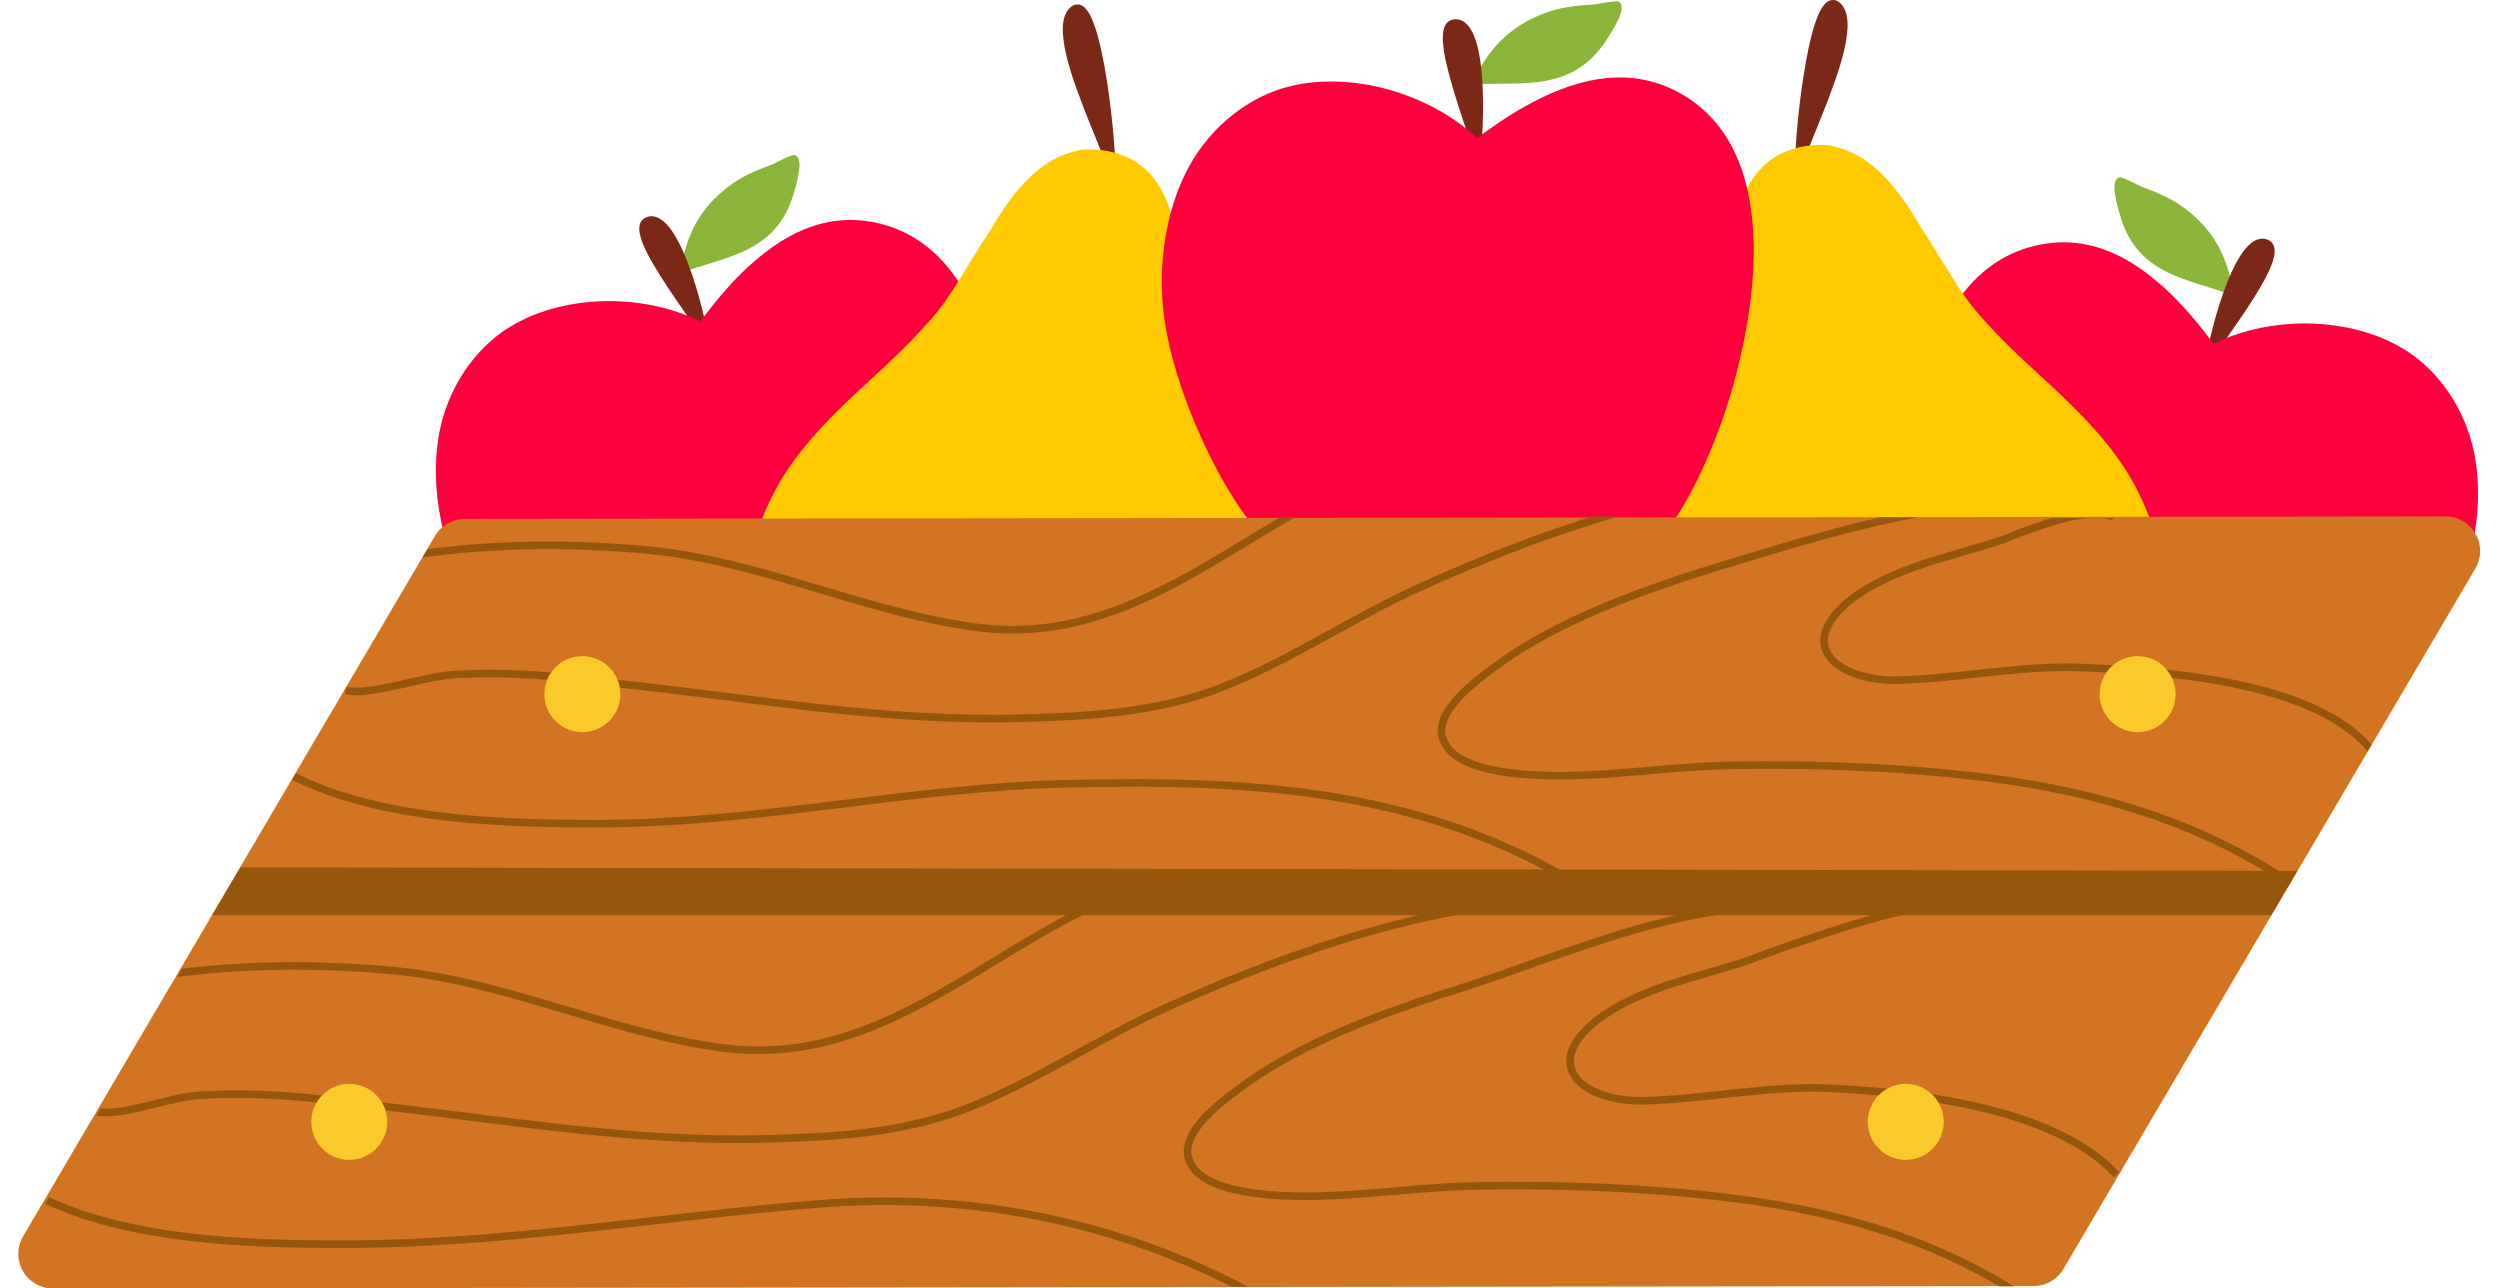 <?xml version="1.0" encoding="UTF-8"?>
<svg id="Capa_2" data-name="Capa 2" xmlns="http://www.w3.org/2000/svg" xmlns:xlink="http://www.w3.org/1999/xlink" viewBox="0 0 585.08 301.54">
  <defs>
    <style>
      .cls-1 {
        clip-path: url(#clippath);
      }

      .cls-2, .cls-3 {
        fill: none;
      }

      .cls-2, .cls-4, .cls-5, .cls-6, .cls-7, .cls-8, .cls-9 {
        stroke-width: 0px;
      }

      .cls-10 {
        fill: #d37423;
        stroke: #d37423;
        stroke-linecap: round;
        stroke-linejoin: round;
        stroke-width: 16.19px;
      }

      .cls-3 {
        stroke: #96570d;
        stroke-miterlimit: 10;
        stroke-width: 1.78px;
      }

      .cls-4 {
        fill: #faca2a;
      }

      .cls-5 {
        fill: #7c2816;
      }

      .cls-6 {
        fill: #96570d;
      }

      .cls-7 {
        fill: #8bb53a;
      }

      .cls-8 {
        fill: #ff003f;
      }

      .cls-9 {
        fill: #ffcb00;
      }
    </style>
    <clipPath id="clippath">
      <polygon class="cls-2" points="481.52 301.03 294.05 301.15 284.03 301.12 0 299.81 79.13 164.01 82.52 158.21 98.35 131.39 101.13 126.65 105.26 120.13 294.79 121.19 305.75 121.19 309.37 120.7 585.08 121.48 556.54 171.67 549.1 184.3 495.65 275.35 481.52 301.03"/>
    </clipPath>
  </defs>
  <g id="Capa_1-2" data-name="Capa 1">
    <g>
      <g>
        <g>
          <path class="cls-7" d="m167.39,46.32c-1.91,1.9-3.51,4.04-4.76,6.38-1.5,2.81-2.55,6.05-3.21,9.9l-.18.06-.19.06c-.13.04-.22.09-.28.16-.03.03-.06.06-.08.1-.08.13-.11.29-.08.44.03.15.13.29.26.37.11.07.3.13.44.08,1.89-.69,3.85-1.29,5.74-1.87,1.46-.45,2.97-.91,4.44-1.41,1.86-.63,3.36-1.23,4.71-1.86,1.5-.7,2.93-1.54,4.23-2.49.64-.47,1.27-1,1.86-1.56.09-.08.18-.17.26-.25.48-.48.96-1.02,1.46-1.64,1.07-1.34,1.98-2.89,2.77-4.75.55-1.29.94-2.64,1.3-3.91.28-1.01.63-2.34.85-3.7.11-.68.17-1.24.18-1.76,0-.61-.06-1.08-.22-1.49-.07-.17-.16-.34-.29-.5-.15-.19-.36-.3-.53-.37-.13-.06-.3-.04-.47-.01-.18.03-.36.09-.53.16-.53.19-1.03.41-1.49.63-.52.25-1.04.5-1.55.75l-.26.13c-.29.14-.58.29-.87.43-.14.07-.28.12-.43.18l-.31.12c-.38.14-.76.29-1.14.43-1.51.58-3.48,1.39-5.36,2.43-1.52.85-3.05,1.93-4.67,3.3-.55.46-1.09.96-1.62,1.48"/>
          <path class="cls-5" d="m152.52,50.6c-.52,0-1.03.13-1.53.38-.43.21-.79.56-1.04,1.02-.21.39-.32.87-.34,1.52-.01.62.12,1.25.26,1.78.15.6.37,1.23.7,2.03.72,1.72,1.62,3.33,2.49,4.81.9,1.53,1.92,3.15,3.29,5.23,1.13,1.7,2.29,3.37,3.45,5.05.95,1.37,1.9,2.74,2.83,4.12.32.47.63.95.93,1.44.11.17.22.35.32.53l.06.23.06.23c.11.41.53.63.88.63.1,0,.19-.01.27-.04.23-.08.42-.24.52-.45.12-.23.11-.44.05-.71-.91-4.36-1.87-8.15-2.93-11.6-.68-2.21-1.37-4.16-2.1-5.98-.91-2.29-1.77-4.09-2.72-5.67-1.77-2.97-3.66-4.54-5.47-4.54"/>
          <path class="cls-8" d="m199.02,51.47c-2.91,0-5.86.49-8.77,1.45-5.07,1.68-10.03,4.8-15.15,9.52-3.64,3.36-7.2,7.42-11.2,12.79-5.45-2.69-11.61-4.27-18.29-4.68-.98-.06-2-.09-3.03-.09-2.27,0-4.59.16-6.88.46-3.34.45-6.54,1.23-9.51,2.31-3.14,1.14-5.99,2.6-8.47,4.33-2.62,1.83-5.05,4.13-7.21,6.85-4.02,5.04-6.73,11.16-7.85,17.71-1.04,6.12-.85,12.8.57,19.87,1.08,5.41,2.98,10.77,5.64,15.94,1.95,3.79,4.34,7.62,7.3,11.73,3.13,4.34,6.57,8.53,10.22,12.44,3.8,4.06,7.8,7.74,11.9,10.94,4.63,3.61,8.94,6.31,13.17,8.26,2.41,1.11,4.66,1.95,6.88,2.56,2.25.61,4.56.99,6.86,1.13.46.03.93.04,1.39.04,1.73,0,3.51-.18,5.27-.55,2.12-.44,4.25-1.23,6.33-2.34,2.11-1.12,4.18-2.69,6.17-4.65.95-.95,1.86-1.99,2.79-3.19.51-.65,1-1.32,1.48-2l.1-.15c.24-.35.48-.7.71-1.06,1.1.47,2.15.86,3.19,1.19,2.03.64,4.24,1.05,6.56,1.23.61.05,1.22.07,1.83.07,3.14,0,6.4-.61,9.44-1.78,2.4-.91,4.63-2.12,6.62-3.6,2.02-1.49,3.85-3.22,5.46-5.14,3.1-3.7,5.62-8.22,7.72-13.82,1.76-4.71,3.07-9.96,3.99-16.05,1.56-10.32,1.82-21.16.76-32.24-.53-5.51-1.42-10.83-2.65-15.81-.8-3.24-1.78-6.35-2.92-9.24-1.33-3.38-2.76-6.28-4.37-8.86-1.8-2.87-3.82-5.39-6.01-7.48-2.37-2.25-5.02-4.07-7.9-5.4-3.35-1.54-6.95-2.44-10.69-2.65-.49-.03-.97-.04-1.46-.04"/>
        </g>
        <g>
          <path class="cls-5" d="m251.62,1.1c-.51.12-.96.47-1.24.74-.5.49-.9,1.14-1.2,1.95-.24.67-.38,1.45-.44,2.46-.06,1.08.04,2.16.14,2.97.29,2.51.94,4.9,1.54,6.92.69,2.32,1.53,4.74,2.71,7.84.94,2.49,1.94,4.96,2.94,7.42l.2.49c.75,1.84,1.49,3.68,2.19,5.53l.07.18.31.88c.02.55.03,1.11.04,1.66,0,.57,0,1.13-.04,1.7-.02.27.07.54.26.76.2.23.48.37.78.38.1,0,.19,0,.29-.02.46-.11.8-.52.85-1.02.1-1.04.06-2.1.02-3.13v-.19c-.06-1.57-.17-3.3-.33-5.44-.37-4.75-.92-9.48-1.63-14.06-.38-2.47-.78-4.72-1.24-6.86-.5-2.33-.96-4.09-1.5-5.72-.47-1.39-1.02-2.86-1.91-4.09-.34-.47-.71-.83-1.1-1.06-.21-.13-.44-.22-.65-.28-.31-.07-.58-.08-.92-.04,0,0-.12.02-.12.02"/>
          <path class="cls-9" d="m292.41,124.52c-1.81-6.1-4.42-12-6.95-17.71-1.47-3.32-2.99-6.76-4.34-10.19.04.18.11.36.17.53-2.5-6.5-3.96-11.93-4.55-17.11-.29-2.88-.39-5.84-.48-8.69l-.03-1.09c-.09-2.79-.17-5.68-.37-8.53-.27-3.83-.68-6.9-1.29-9.65-.72-3.23-1.77-6.03-3.13-8.31-1.72-2.89-4.09-5.17-6.88-6.6-3.27-1.68-7.2-2.42-11.37-2.13-.21.02-.41.04-.6.09-.16.04-.31.1-.45.17-.16.03-.32.04-.47.08l-.13.03c-.33.07-.65.17-.97.27-.17.04-.33.08-.5.13-.52.15-1.02.36-1.51.59-.07.03-.14.05-.21.08-1.58.65-3.08,1.55-4.46,2.56-1.44,1.05-2.74,2.26-3.98,3.54-1.28,1.32-2.44,2.77-3.55,4.24-1.1,1.47-2.11,2.99-3.08,4.54-.49.78-.94,1.59-1.41,2.38-1.15,1.71-2.34,3.57-3.64,5.69l-.73,1.19c-1.2,1.97-2.41,3.93-3.64,5.89-1.59,2.54-3.01,4.57-4.47,6.4-2.35,2.88-5.13,5.88-8.73,9.42-2.27,2.23-4.66,4.43-6.96,6.55-.84.77-1.68,1.55-2.52,2.32-6.15,5.72-12.51,12.03-17.33,19.43-4.71,7.23-7.91,15.97-9.24,25.26-1.11,7.75-.52,15.7,1.72,22.99,2.12,6.91,5.7,13.35,10.66,19.12,2.24,2.62,4.85,5.11,7.97,7.62,2.74,2.2,5.77,4.22,9.03,6.01,6.58,3.61,13.72,6.1,21.21,7.4,3.91.68,7.83,1.04,11.64,1.07,3.82.03,7.8-.29,11.83-.96,1.32-.22,2.65-.48,3.96-.78,6.54-1.5,12.84-4,18.74-7.43,3.75-2.17,7.13-4.8,10.06-7.8,2.78-2.85,5.22-6.13,7.24-9.75,3.75-6.75,5.97-14.6,6.59-23.33.28-3.96.18-8.06-.31-12.54-.48-4.45-1.35-8.82-2.58-12.97Zm-95.47,57.16l-.16-.15c.15.13.31.27.47.4-.1-.08-.2-.16-.3-.24Z"/>
        </g>
        <g>
          <path class="cls-7" d="m514.56,51.55c1.91,1.9,3.51,4.04,4.76,6.38,1.5,2.81,2.55,6.05,3.21,9.9l.18.06.19.06c.13.04.22.09.28.16.03.03.06.06.08.1.08.13.11.29.08.44-.03.15-.13.29-.26.37-.11.07-.3.13-.44.08-1.89-.69-3.85-1.29-5.74-1.87-1.46-.45-2.97-.91-4.44-1.41-1.86-.63-3.36-1.23-4.71-1.86-1.5-.7-2.93-1.54-4.23-2.49-.64-.47-1.27-1-1.86-1.56-.09-.08-.18-.17-.26-.25-.48-.48-.96-1.02-1.46-1.64-1.07-1.34-1.98-2.89-2.77-4.75-.55-1.29-.94-2.64-1.3-3.91-.28-1.01-.63-2.34-.85-3.7-.11-.68-.17-1.24-.18-1.76,0-.61.06-1.08.22-1.49.07-.17.16-.34.29-.5.15-.19.36-.3.53-.37.13-.06.3-.04.47-.01.18.03.36.09.53.16.53.19,1.03.41,1.49.63.52.25,1.04.5,1.55.75l.26.13c.29.14.58.29.87.43.14.07.28.12.43.18l.31.12c.38.14.76.29,1.14.43,1.51.58,3.48,1.39,5.36,2.43,1.52.85,3.05,1.93,4.67,3.3.55.46,1.09.96,1.62,1.48"/>
          <path class="cls-5" d="m529.43,55.84c.52,0,1.03.13,1.53.38.43.21.79.56,1.04,1.02.21.39.32.87.34,1.52.01.62-.12,1.25-.26,1.78-.15.6-.37,1.23-.7,2.03-.72,1.72-1.62,3.33-2.49,4.81-.9,1.53-1.92,3.15-3.29,5.23-1.13,1.7-2.29,3.37-3.45,5.05-.95,1.37-1.9,2.74-2.83,4.12-.32.47-.63.95-.93,1.44-.11.17-.22.35-.32.53l-.06.23-.06.23c-.11.41-.53.63-.88.63-.1,0-.19-.01-.27-.04-.23-.08-.42-.24-.52-.45-.12-.23-.11-.44-.05-.71.91-4.36,1.87-8.15,2.93-11.6.68-2.21,1.37-4.16,2.1-5.98.91-2.29,1.77-4.09,2.72-5.67,1.77-2.97,3.66-4.54,5.47-4.54"/>
          <path class="cls-8" d="m482.93,56.7c2.91,0,5.86.49,8.77,1.45,5.07,1.68,10.03,4.8,15.15,9.52,3.64,3.36,7.2,7.42,11.2,12.79,5.45-2.69,11.61-4.27,18.29-4.68.98-.06,2-.09,3.03-.09,2.27,0,4.59.16,6.88.46,3.34.45,6.54,1.23,9.51,2.31,3.14,1.14,5.99,2.6,8.47,4.33,2.62,1.83,5.05,4.13,7.21,6.85,4.02,5.04,6.73,11.16,7.85,17.71,1.04,6.12.85,12.8-.57,19.87-1.08,5.41-2.98,10.77-5.64,15.94-1.95,3.79-4.34,7.62-7.3,11.73-3.13,4.34-6.57,8.53-10.22,12.44-3.8,4.06-7.8,7.74-11.9,10.94-4.63,3.61-8.94,6.31-13.17,8.26-2.41,1.11-4.66,1.95-6.88,2.56-2.25.61-4.56.99-6.86,1.13-.46.03-.93.04-1.39.04-1.73,0-3.51-.18-5.27-.55-2.12-.44-4.25-1.23-6.33-2.34-2.11-1.12-4.18-2.69-6.17-4.65-.95-.95-1.86-1.99-2.79-3.19-.51-.65-1-1.32-1.48-2l-.1-.15c-.24-.35-.48-.7-.71-1.06-1.1.47-2.15.86-3.19,1.19-2.03.64-4.24,1.05-6.56,1.23-.61.05-1.22.07-1.83.07-3.14,0-6.4-.61-9.44-1.78-2.4-.91-4.63-2.12-6.62-3.6-2.02-1.49-3.85-3.22-5.46-5.14-3.1-3.7-5.62-8.22-7.72-13.82-1.76-4.71-3.07-9.96-3.99-16.05-1.56-10.32-1.82-21.16-.76-32.24.53-5.51,1.42-10.83,2.65-15.81.8-3.24,1.78-6.35,2.92-9.24,1.33-3.38,2.76-6.28,4.37-8.86,1.8-2.87,3.82-5.39,6.01-7.48,2.37-2.25,5.02-4.07,7.9-5.4,3.35-1.54,6.95-2.44,10.69-2.65.49-.03.97-.04,1.46-.04"/>
        </g>
        <g>
          <path class="cls-5" d="m429.5.05c.51.12.96.47,1.24.74.5.49.9,1.14,1.2,1.95.24.67.38,1.45.44,2.46.06,1.08-.04,2.16-.14,2.97-.29,2.51-.94,4.9-1.54,6.92-.69,2.32-1.53,4.74-2.71,7.84-.94,2.49-1.94,4.96-2.94,7.42l-.2.49c-.75,1.84-1.49,3.68-2.19,5.53l-.07.18-.31.88c-.02.55-.03,1.11-.04,1.66,0,.57,0,1.13.04,1.7.02.27-.07.54-.26.76-.2.23-.48.37-.78.38-.1,0-.19,0-.29-.02-.46-.11-.8-.52-.85-1.02-.1-1.04-.06-2.1-.02-3.13v-.19c.06-1.57.17-3.3.33-5.44.37-4.75.92-9.48,1.63-14.06.38-2.47.78-4.72,1.24-6.86.5-2.33.96-4.09,1.5-5.72.47-1.39,1.02-2.86,1.91-4.09.34-.47.71-.83,1.1-1.06.21-.13.44-.22.65-.28.31-.07.58-.08.92-.04,0,0,.12.02.12.02"/>
          <path class="cls-9" d="m386.13,136.45c-.49,4.48-.59,8.58-.31,12.54.62,8.74,2.84,16.59,6.59,23.33,2.02,3.62,4.46,6.9,7.24,9.75,2.93,3.01,6.32,5.63,10.06,7.8,5.89,3.43,12.2,5.93,18.74,7.43,1.31.3,2.64.56,3.96.78,4.02.66,8,.98,11.83.96,3.82-.03,7.73-.38,11.64-1.07,7.49-1.3,14.62-3.78,21.21-7.4,3.26-1.78,6.29-3.8,9.03-6.01,3.12-2.51,5.73-5,7.97-7.62,4.96-5.78,8.54-12.21,10.66-19.12,2.24-7.29,2.83-15.24,1.72-22.99-1.33-9.3-4.53-18.03-9.24-25.26-4.82-7.4-11.18-13.71-17.33-19.43-.84-.78-1.68-1.55-2.52-2.32-2.3-2.12-4.69-4.31-6.96-6.55-3.61-3.55-6.38-6.54-8.73-9.42-1.45-1.83-2.87-3.86-4.47-6.4-1.23-1.95-2.43-3.92-3.64-5.89l-.73-1.19c-1.3-2.12-2.5-3.98-3.64-5.69-.47-.8-.92-1.6-1.41-2.38-.97-1.55-1.98-3.08-3.08-4.54-1.11-1.47-2.27-2.92-3.55-4.24-1.24-1.29-2.55-2.49-3.98-3.54-1.38-1.01-2.87-1.91-4.46-2.56-.07-.03-.14-.05-.21-.08-.49-.23-.99-.44-1.51-.59-.16-.05-.33-.09-.5-.13-.32-.1-.64-.2-.97-.27l-.13-.03c-.16-.03-.32-.05-.47-.08-.14-.07-.28-.13-.45-.17-.19-.04-.39-.06-.6-.09-4.16-.29-8.09.45-11.37,2.13-2.79,1.43-5.16,3.72-6.88,6.6-1.36,2.29-2.42,5.08-3.13,8.31-.61,2.76-1.02,5.82-1.29,9.65-.19,2.84-.28,5.73-.37,8.53l-.03,1.09c-.09,2.86-.19,5.81-.48,8.69-.59,5.17-2.04,10.61-4.55,17.11.06-.17.13-.34.17-.53-1.34,3.44-2.87,6.87-4.34,10.19-2.53,5.71-5.14,11.61-6.95,17.71-1.23,4.16-2.1,8.52-2.58,12.97Zm97.75,44.43c.16-.13.31-.26.47-.4l-.16.15c-.1.08-.2.16-.3.24Z"/>
        </g>
        <g>
          <path class="cls-7" d="m357.6,4.84c-2.44,1.31-4.64,2.95-6.56,4.88-2.3,2.33-4.29,5.21-6.07,8.81h-.2s-.2,0-.2,0c-.14,0-.24.03-.33.07-.04.02-.07.04-.11.08-.12.1-.19.25-.2.41-.01.16.04.32.15.44.09.1.26.21.41.21,2.07-.12,4.18-.13,6.21-.14,1.57,0,3.2-.02,4.8-.07,2.02-.07,3.67-.21,5.19-.44,1.69-.25,3.34-.65,4.9-1.2.77-.27,1.54-.61,2.3-.99.11-.06.22-.11.33-.17.62-.33,1.25-.72,1.92-1.19,1.45-1,2.8-2.26,4.13-3.86.92-1.11,1.71-2.33,2.43-3.47.57-.91,1.3-2.12,1.92-3.4.31-.64.53-1.17.69-1.68.19-.6.26-1.08.22-1.54-.02-.19-.06-.38-.14-.58-.1-.23-.27-.4-.41-.52-.11-.09-.29-.13-.46-.15-.19-.03-.38-.02-.57,0-.57.03-1.13.1-1.65.18-.58.09-1.17.18-1.75.28l-.3.05c-.33.06-.65.12-.98.17-.16.02-.31.04-.48.04l-.34.02c-.42.03-.84.06-1.25.09-1.66.13-3.84.33-6,.81-1.75.39-3.57,1-5.57,1.87-.68.29-1.36.63-2.03.98"/>
          <path class="cls-5" d="m341.67,4.65c-.51-.15-1.06-.18-1.62-.08-.49.08-.94.32-1.33.69-.32.32-.57.76-.78,1.4-.2.61-.25,1.27-.27,1.84-.03.64,0,1.32.1,2.22.2,1.91.62,3.77,1.05,5.49.44,1.78.97,3.67,1.72,6.14.62,2.01,1.27,4.01,1.93,6.01.54,1.63,1.07,3.27,1.59,4.91.18.56.34,1.12.5,1.69.06.2.11.41.16.62v.24s-.02.25-.02.25c-.02.44.34.77.69.88.1.03.19.04.28.04.25,0,.48-.12.65-.29.18-.19.24-.4.26-.68.38-4.57.54-8.6.51-12.32-.03-2.38-.13-4.51-.32-6.53-.23-2.53-.55-4.56-1.02-6.4-.88-3.46-2.28-5.57-4.07-6.11"/>
          <path class="cls-8" d="m387.3,19.31c-2.87-.87-5.93-1.26-9.08-1.18-5.5.16-11.3,1.76-17.74,4.89-4.57,2.23-9.27,5.18-14.79,9.29-4.59-4.28-10.2-7.66-16.68-10.05-.95-.35-1.94-.68-2.96-.99-2.24-.68-4.58-1.21-6.93-1.59-3.43-.55-6.82-.73-10.06-.54-3.44.19-6.68.79-9.62,1.76-3.12,1.03-6.19,2.58-9.12,4.62-5.44,3.78-9.91,9.01-12.93,15.14-2.82,5.73-4.59,12.38-5.26,19.77-.52,5.66-.21,11.52.9,17.4.82,4.32,2.05,8.81,3.76,13.74,1.81,5.21,3.98,10.36,6.45,15.31,2.56,5.14,5.43,9.96,8.54,14.33,3.51,4.93,6.97,8.88,10.58,12.06,2.05,1.81,4.03,3.31,6.04,4.57,2.04,1.28,4.21,2.33,6.44,3.15.45.16.9.32,1.36.45,1.71.51,3.52.86,5.36,1.03,2.22.2,4.55.05,6.93-.43,2.41-.48,4.92-1.41,7.45-2.76,1.22-.65,2.42-1.41,3.68-2.32.69-.5,1.38-1.01,2.04-1.54l.14-.11c.34-.27.68-.54,1.01-.83.94.79,1.87,1.49,2.8,2.13,1.82,1.23,3.87,2.3,6.11,3.16.59.23,1.19.43,1.79.61,3.1.93,6.5,1.3,9.84,1.05,2.64-.19,5.19-.72,7.59-1.58,2.43-.87,4.75-2.03,6.89-3.45,4.14-2.73,7.95-6.44,11.67-11.35,3.12-4.12,5.94-8.92,8.64-14.66,4.56-9.72,7.99-20.34,10.19-31.59,1.1-5.59,1.77-11.1,2.02-16.38.16-3.44.1-6.8-.17-9.99-.32-3.73-.89-7.02-1.72-10.04-.93-3.37-2.19-6.45-3.74-9.16-1.68-2.92-3.77-5.5-6.22-7.67-2.85-2.52-6.14-4.47-9.77-5.79-.47-.17-.95-.33-1.43-.47"/>
        </g>
      </g>
      <polygon class="cls-10" points="475.93 292.88 12.38 293.45 108.77 129.54 572.33 128.96 475.93 292.88"/>
      <g class="cls-1">
        <path class="cls-3" d="m80.89,161.6c5.95,1.27,18.06-3.27,25.29-3.7,12.75-.85,25.92.42,38.67,2.12,31.87,3.4,61.62,8.92,93.92,8.07,16.15-.43,31.87-1.27,47.17-7.22,16.15-6.37,31.02-16.57,47.17-23.8,30.17-13.6,62.05-24.22,95.62-25.5,5.52,0,11.47-.42,17,.43"/>
        <path class="cls-3" d="m89.6,131.13c19.55-3.82,40.37-4.25,60.35-2.55,26.35,2.12,50.57,14.02,76.07,17.85,37.4,6.37,62.05-21.25,93.5-34.85"/>
        <path class="cls-3" d="m472.93,117.54c-25.07.42-51.85,9.35-75.65,16.57-15.72,5.1-32.72,11.47-45.9,20.82-4.67,3.4-14.45,10.2-14.02,16.57.85,6.8,10.2,8.5,15.72,9.35,16.57,2.12,34-1.27,50.57-1.7,21.67-.43,43.77.43,65.45,3.4,35.27,5.1,66.72,17.85,90.52,45.05"/>
        <path class="cls-3" d="m494.61,120.93c-6.8-2.55-19.55,2.98-26.35,5.52-11.47,3.82-25.5,6.37-35.27,14.02-13.6,11.05-2.12,19.12,11.47,18.7,14.02-.42,28.05-3.4,42.07-2.97,19.12.85,62.9,2.97,71.82,25.07"/>
        <path class="cls-3" d="m68.78,181.71c20.4,10.2,48.45,11.05,70.97,11.05,37.82,0,72.99-8.53,110.49-9.35,44.44-.97,85.34,1.18,124.87,27.21"/>
        <path class="cls-3" d="m22.5,260.15c5.95,1.27,17-3.4,24.22-3.82,12.75-.85,25.92.42,38.67,2.12,31.87,3.4,61.62,8.92,93.92,8.07,16.15-.43,31.87-1.27,47.17-7.22,16.15-6.37,31.02-16.57,47.17-23.8,30.17-13.6,62.05-24.22,95.62-25.5,5.52,0,11.47-.42,17,.43"/>
        <path class="cls-3" d="m30.15,229.56c19.55-3.82,40.37-4.25,60.35-2.55,26.35,2.12,50.57,14.02,76.07,17.85,37.4,6.37,62.05-21.25,93.5-34.85"/>
        <path class="cls-3" d="m413.87,212.18c-25.07.42-52.23,13.13-76.03,20.35-15.72,5.1-32.72,11.47-45.9,20.82-4.67,3.4-14.45,10.2-14.02,16.57.85,6.8,10.2,8.5,15.72,9.35,16.57,2.12,34-1.27,50.57-1.7,21.67-.43,43.77.43,65.45,3.4,35.27,5.1,65.17,17.43,88.97,44.63"/>
        <path class="cls-3" d="m456.14,212.38c-6.8-2.55-40.53,9.96-47.33,12.51-11.47,3.82-25.5,6.37-35.27,14.02-13.6,11.05-2.12,19.12,11.47,18.7,14.02-.42,28.05-3.4,42.07-2.97,19.12.85,53.33,4.05,68.25,20.29"/>
        <path class="cls-3" d="m9.33,280.13c20.4,10.2,48.45,11.05,70.97,11.05,37.82,0,73.1-6.37,110.49-9.35,44.62-3.82,88.82,8.07,124.52,35.27"/>
      </g>
      <g>
        <circle class="cls-4" cx="136.29" cy="162.45" r="8.89"/>
        <circle class="cls-4" cx="81.74" cy="262.55" r="8.89"/>
        <circle class="cls-4" cx="500.27" cy="162.45" r="8.89"/>
        <circle class="cls-4" cx="446" cy="262.55" r="8.89"/>
      </g>
      <polygon class="cls-6" points="531.55 214.18 49.65 214.18 56.29 202.98 537.65 203.8 531.55 214.18"/>
    </g>
  </g>
</svg>
